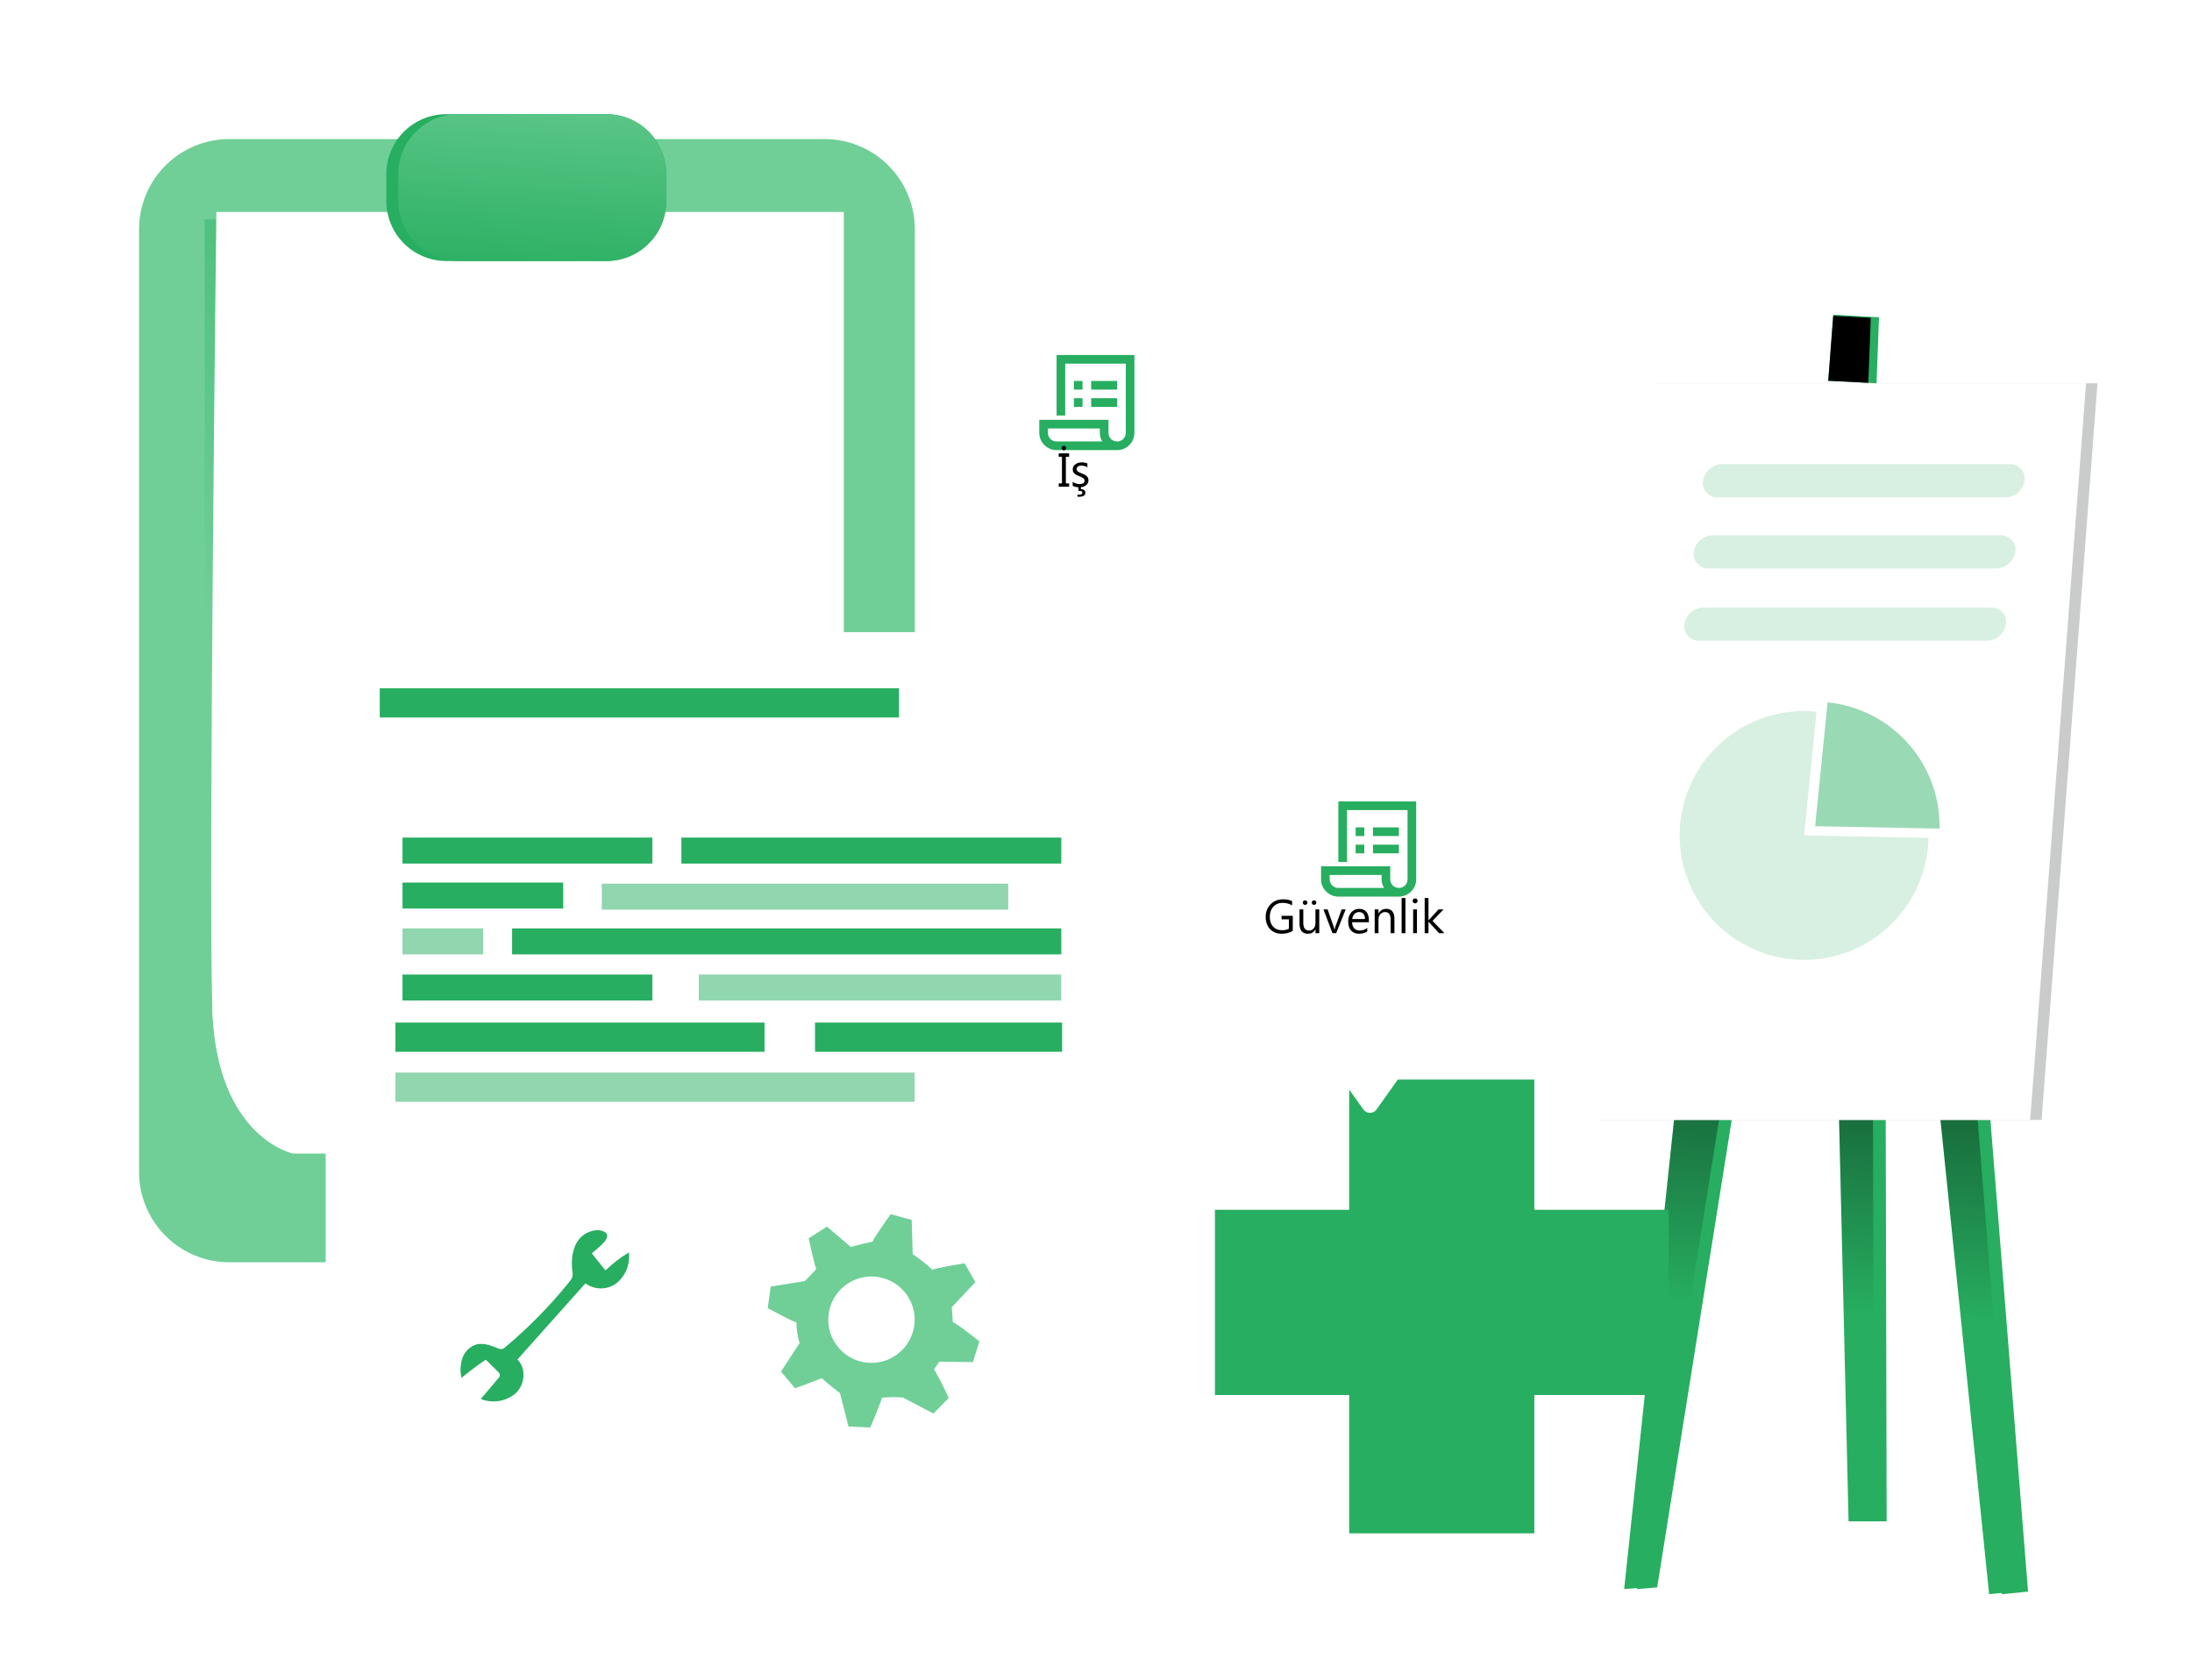 <svg width="599" height="459" viewBox="0 0 599 459" fill="none" xmlns="http://www.w3.org/2000/svg">
<g filter="url(#filter0_d)">
<path d="M246 55.658V313.237C246.002 316.478 245.366 319.687 244.128 322.682C242.889 325.677 241.074 328.398 238.784 330.691C236.494 332.984 233.774 334.803 230.781 336.045C227.788 337.288 224.58 337.928 221.339 337.93H58.661C55.42 337.929 52.211 337.289 49.217 336.048C46.224 334.806 43.504 332.987 41.214 330.693C38.924 328.4 37.108 325.678 35.87 322.683C34.632 319.688 33.997 316.478 34 313.237V55.658C34 49.117 36.598 42.845 41.223 38.22C45.848 33.595 52.12 30.997 58.661 30.997H221.339C227.878 31.001 234.148 33.601 238.772 38.225C243.396 42.849 245.996 49.119 246 55.658Z" fill="#6FCF97"/>
<path d="M224.082 52.963H51.928V310.942H224.082V52.963Z" fill="url(#paint0_linear)"/>
<path d="M226.584 50.924V308.159H75.996C75.996 308.159 55.126 303.769 54.022 268.593C52.919 233.417 55.126 50.924 55.126 50.924H226.584Z" fill="white"/>
<path d="M88.775 307.911C88.672 307.989 88.573 308.071 88.479 308.159H75.997C75.997 308.159 55.126 303.769 54.023 268.593C54.023 268.593 61.532 292.263 87.264 287.201C87.264 287.201 73.63 309.423 88.775 307.911Z" fill="white"/>
<path d="M88.775 307.911C88.672 307.989 88.573 308.071 88.479 308.159H75.997C75.997 308.159 55.126 303.769 54.023 268.593C54.023 268.593 61.532 292.263 87.264 287.201C87.264 287.201 73.63 309.423 88.775 307.911Z" fill="url(#paint1_linear)"/>
<path d="M205.146 105.211H82.466C81.212 105.211 80.195 106.228 80.195 107.482C80.195 108.737 81.212 109.753 82.466 109.753H205.146C206.4 109.753 207.417 108.737 207.417 107.482C207.417 106.228 206.4 105.211 205.146 105.211Z" fill="url(#paint2_linear)"/>
<path d="M205.146 118.845H82.466C81.212 118.845 80.195 119.862 80.195 121.116C80.195 122.37 81.212 123.387 82.466 123.387H205.146C206.4 123.387 207.417 122.37 207.417 121.116C207.417 119.862 206.4 118.845 205.146 118.845Z" fill="url(#paint3_linear)"/>
<path d="M205.146 132.471H82.466C81.212 132.471 80.195 133.488 80.195 134.742C80.195 135.996 81.212 137.013 82.466 137.013H205.146C206.4 137.013 207.417 135.996 207.417 134.742C207.417 133.488 206.4 132.471 205.146 132.471Z" fill="url(#paint4_linear)"/>
<path d="M205.146 146.104H82.466C81.212 146.104 80.195 147.121 80.195 148.375C80.195 149.63 81.212 150.646 82.466 150.646H205.146C206.4 150.646 207.417 149.63 207.417 148.375C207.417 147.121 206.4 146.104 205.146 146.104Z" fill="url(#paint5_linear)"/>
<path d="M205.146 159.739H82.466C81.212 159.739 80.195 160.755 80.195 162.009C80.195 163.264 81.212 164.28 82.466 164.28H205.146C206.4 164.28 207.417 163.264 207.417 162.009C207.417 160.755 206.4 159.739 205.146 159.739Z" fill="url(#paint6_linear)"/>
<path d="M178.063 40.544V47.965C178.065 50.113 177.643 52.241 176.822 54.225C176.001 56.21 174.797 58.014 173.278 59.533C171.759 61.052 169.955 62.256 167.97 63.077C165.985 63.898 163.858 64.32 161.71 64.318H117.954C115.805 64.32 113.676 63.898 111.69 63.078C109.703 62.257 107.898 61.053 106.378 59.534C104.857 58.016 103.65 56.212 102.826 54.227C102.003 52.242 101.578 50.114 101.577 47.965V40.544C101.581 36.205 103.309 32.044 106.38 28.978C109.451 25.911 113.614 24.19 117.954 24.192H161.71C163.858 24.191 165.985 24.613 167.969 25.434C169.953 26.256 171.757 27.46 173.275 28.979C174.794 30.498 175.998 32.301 176.82 34.285C177.641 36.27 178.064 38.397 178.063 40.544V40.544Z" fill="#27AE60"/>
<path d="M101.697 40.353V47.781C101.691 49.932 102.109 52.063 102.928 54.053C103.748 56.042 104.951 57.849 106.47 59.373C107.99 60.895 109.794 62.103 111.782 62.927C113.769 63.751 115.899 64.175 118.05 64.174H121.336C119.185 64.175 117.055 63.751 115.068 62.927C113.081 62.103 111.276 60.895 109.757 59.373C108.238 57.849 107.034 56.042 106.215 54.053C105.396 52.063 104.978 49.932 104.984 47.781V40.353C104.983 38.205 105.405 36.078 106.226 34.093C107.048 32.109 108.252 30.306 109.771 28.787C111.29 27.268 113.093 26.064 115.077 25.243C117.062 24.421 119.189 23.999 121.336 24H118.05C115.902 23.999 113.775 24.421 111.791 25.243C109.806 26.064 108.003 27.268 106.485 28.787C104.966 30.306 103.761 32.109 102.94 34.093C102.119 36.078 101.696 38.205 101.697 40.353V40.353Z" fill="url(#paint7_linear)"/>
<path d="M178.062 40.544V47.965C178.064 50.113 177.643 52.241 176.822 54.225C176.001 56.21 174.796 58.014 173.277 59.533C171.759 61.052 169.955 62.256 167.97 63.077C165.985 63.898 163.858 64.32 161.71 64.318H121.232C119.083 64.32 116.954 63.898 114.968 63.078C112.982 62.257 111.177 61.053 109.656 59.534C108.135 58.016 106.928 56.212 106.105 54.227C105.281 52.242 104.857 50.114 104.855 47.965V40.544C104.86 36.205 106.587 32.044 109.658 28.978C112.729 25.911 116.892 24.19 121.232 24.192H161.71C163.857 24.191 165.984 24.613 167.969 25.434C169.953 26.256 171.756 27.46 173.275 28.979C174.794 30.498 175.998 32.301 176.82 34.285C177.641 36.27 178.063 38.397 178.062 40.544V40.544Z" fill="url(#paint8_linear)"/>
</g>
<path d="M461.19 303.73L447.3 434.23L452.85 433.77L473.22 306.04L482.7 267.63L505.15 268.56L508.62 415.72H515.56L515.21 267.52H529.79L547.03 435.62L554.2 434.92L539.85 255.14L487.56 239.41L458.87 266.71L461.19 303.73Z" fill="#27AE60"/>
<path d="M457.71 303.73L443.83 434.23L449.38 433.77L469.75 306.04L479.23 267.63L501.68 268.56L505.15 415.72H512.09L511.74 267.52H526.32L543.56 435.62L550.73 434.92L536.38 255.14L484.09 239.41L455.4 266.71L457.71 303.73Z" fill="#27AE60"/>
<path d="M457.71 303.73L443.83 434.23L449.38 433.77L469.75 306.04L479.23 267.63L501.68 268.56L505.15 415.72H512.09L511.74 267.52H526.32L543.56 435.62L550.73 434.92L536.38 255.14L484.09 239.41L455.4 266.71L457.71 303.73Z" fill="url(#paint9_linear)"/>
<path d="M557.9 306.04H437.12L452.39 104.74H573.17L557.9 306.04Z" fill="#CACCCC"/>
<path d="M554.78 306.04H434L449.27 104.74H570.05L554.78 306.04Z" fill="white"/>
<path opacity="0.18" d="M526.99 228.97C526.856 235.664 524.749 242.169 520.932 247.671C517.116 253.172 511.76 257.424 505.537 259.893C499.313 262.362 492.5 262.939 485.95 261.552C479.4 260.164 473.405 256.873 468.718 252.092C464.031 247.312 460.86 241.253 459.602 234.677C458.344 228.101 459.056 221.3 461.648 215.127C464.24 208.953 468.597 203.683 474.173 199.976C479.749 196.269 486.295 194.291 492.99 194.29C494.14 194.29 495.27 194.36 496.39 194.47L493 228.27L526.99 228.97Z" fill="#27AE60"/>
<path d="M513.48 86.69L512.79 104.74L510.55 104.61L499.6 104.05L500.96 86.3L500.98 86L513.48 86.69Z" fill="#27AE60"/>
<path d="M511.22 86.86L510.55 104.61L499.6 104.05L500.96 86.3L511.22 86.86Z" fill="url(#paint10_linear)"/>
<path opacity="0.18" d="M548.04 135.92H469.37C468.793 135.937 468.218 135.827 467.688 135.597C467.158 135.367 466.685 135.023 466.304 134.59C465.922 134.156 465.64 133.644 465.479 133.089C465.317 132.534 465.28 131.951 465.37 131.38V131.38C465.565 130.131 466.195 128.991 467.148 128.161C468.101 127.33 469.316 126.863 470.58 126.84H549.25C549.828 126.823 550.402 126.933 550.932 127.163C551.462 127.393 551.935 127.737 552.317 128.17C552.699 128.604 552.98 129.116 553.142 129.671C553.303 130.226 553.34 130.809 553.25 131.38V131.38C553.055 132.629 552.426 133.769 551.472 134.6C550.519 135.43 549.304 135.898 548.04 135.92V135.92Z" fill="#27AE60"/>
<path opacity="0.18" d="M545.52 155.34H466.85C466.272 155.356 465.698 155.244 465.168 155.013C464.638 154.782 464.165 154.437 463.783 154.003C463.401 153.569 463.12 153.056 462.959 152.5C462.797 151.945 462.76 151.361 462.85 150.79V150.79C463.047 149.542 463.677 148.403 464.63 147.573C465.582 146.743 466.797 146.274 468.06 146.25H546.73C547.307 146.234 547.88 146.346 548.41 146.576C548.939 146.807 549.411 147.151 549.792 147.584C550.174 148.017 550.456 148.529 550.618 149.083C550.78 149.637 550.818 150.22 550.73 150.79C550.535 152.04 549.906 153.181 548.953 154.013C548 154.845 546.785 155.315 545.52 155.34V155.34Z" fill="#27AE60"/>
<path opacity="0.18" d="M542.96 175.09H464.29C463.713 175.106 463.139 174.994 462.61 174.764C462.081 174.533 461.609 174.189 461.227 173.756C460.846 173.323 460.564 172.812 460.402 172.258C460.24 171.704 460.202 171.121 460.29 170.55V170.55C460.487 169.3 461.119 168.16 462.073 167.33C463.028 166.5 464.245 166.032 465.51 166.01H544.18C544.757 165.995 545.33 166.106 545.859 166.337C546.389 166.567 546.861 166.911 547.242 167.344C547.624 167.777 547.906 168.289 548.068 168.843C548.23 169.397 548.268 169.98 548.18 170.55V170.55C547.982 171.8 547.351 172.94 546.396 173.77C545.442 174.601 544.225 175.068 542.96 175.09V175.09Z" fill="#27AE60"/>
<path opacity="0.47" d="M530.02 225.76C530.035 225.98 530.035 226.201 530.02 226.42L496.02 225.76L499.42 191.92C507.808 192.763 515.584 196.693 521.239 202.946C526.893 209.199 530.023 217.33 530.02 225.76V225.76Z" fill="#27AE60"/>
<g filter="url(#filter1_d)">
<path d="M286.484 164H103.516C92.738 164 84 172.738 84 183.516V398.366C84 409.144 92.738 417.882 103.516 417.882H286.484C297.262 417.882 306 409.144 306 398.366V183.516C306 172.738 297.262 164 286.484 164Z" fill="white"/>
</g>
<path d="M245.668 188.071H103.778V196.057H245.668V188.071Z" fill="#27AE60"/>
<path opacity="0.51" d="M249.947 293.087H108.058V301.073H249.947V293.087Z" fill="#27AE60"/>
<path d="M208.919 279.424H108.058V287.41H208.919V279.424Z" fill="#27AE60"/>
<path d="M290.24 279.424H222.72V287.41H290.24V279.424Z" fill="#27AE60"/>
<path d="M290.015 228.874H186.196V235.974H290.015V228.874Z" fill="#27AE60"/>
<path opacity="0.51" d="M275.516 241.465H164.447V248.565H275.516V241.465Z" fill="#27AE60"/>
<path d="M178.273 228.874H109.992V235.974H178.273V228.874Z" fill="#27AE60"/>
<path d="M290.015 253.694H139.94V260.794H290.015V253.694Z" fill="#27AE60"/>
<path opacity="0.51" d="M132.029 253.694H109.992V260.794H132.029V253.694Z" fill="#27AE60"/>
<path opacity="0.51" d="M290.003 266.296H190.951V273.396H290.003V266.296Z" fill="#27AE60"/>
<path d="M178.273 266.296H109.992V273.396H178.273V266.296Z" fill="#27AE60"/>
<path d="M153.903 241.166H109.992V248.266H153.903V241.166Z" fill="#27AE60"/>
<path d="M158.308 338.545C156.361 340.929 156.037 344.26 156.399 347.28C156.511 347.828 156.511 348.392 156.399 348.94C156.233 349.401 155.979 349.825 155.65 350.188C150.362 356.76 144.44 362.795 137.968 368.206C137.786 368.382 137.569 368.518 137.332 368.605C136.908 368.693 136.467 368.631 136.084 368.431C134.212 367.694 132.203 366.896 130.244 367.37C129.356 367.635 128.544 368.107 127.874 368.747C127.204 369.387 126.695 370.177 126.388 371.051C125.783 372.814 125.684 374.712 126.101 376.529C128.231 374.757 130.448 373.093 132.752 371.538L136.034 374.795C136.204 374.924 136.344 375.09 136.443 375.28C136.543 375.469 136.599 375.679 136.608 375.893C136.544 376.149 136.41 376.382 136.221 376.566L131.38 382.281C132.972 382.919 134.709 383.107 136.401 382.826C138.093 382.544 139.675 381.803 140.976 380.684C143.471 378.313 143.846 373.884 141.4 371.5L159.98 350.674C161.232 351.601 162.754 352.09 164.312 352.068C165.87 352.045 167.377 351.512 168.602 350.549C169.792 349.544 170.712 348.257 171.278 346.806C171.845 345.354 172.04 343.785 171.847 342.239C169.534 343.625 167.39 345.275 165.458 347.155L161.714 342.488C163.037 341.241 168.166 337.797 164.834 336.449C162.638 335.563 159.73 336.811 158.308 338.545Z" fill="#27AE60"/>
<path d="M265.857 372.211L267.642 366.534C267.642 366.534 260.592 360.969 260.379 361.318L260.092 357.213L266.544 350.35L263.574 345.196C263.574 345.196 254.839 346.619 254.839 347.018C253.154 345.433 251.338 343.993 249.411 342.713L249.137 333.354L243.397 331.794C243.397 331.794 238.143 339.082 238.493 339.281C238.493 339.281 234.45 340.13 232.516 340.741L225.977 335.176L220.986 338.395C220.986 338.395 222.471 345.346 223.057 346.806C221.659 348.341 219.913 350.075 219.913 350.075L210.604 351.572L209.805 357.462C209.805 357.462 216.356 361.006 217.629 361.368C217.656 363.275 217.95 365.17 218.502 366.995L213.424 374.807L217.255 379.349C217.255 379.349 222.333 377.565 224.542 376.591C226.601 378.463 229.533 380.684 229.533 380.684L231.879 389.818L237.819 390.068C237.819 390.068 240.676 383.417 240.976 381.957C242.886 381.744 244.813 381.719 246.728 381.882L255.076 386.262L259.256 382.019C258.05 379.323 256.705 376.69 255.226 374.133C255.756 373.489 256.236 372.804 256.661 372.087L265.857 372.211ZM238.156 372.424C235.82 372.426 233.537 371.736 231.594 370.44C229.651 369.145 228.136 367.302 227.241 365.145C226.346 362.988 226.11 360.614 226.564 358.324C227.018 356.033 228.141 353.929 229.792 352.277C231.442 350.624 233.546 349.499 235.836 349.042C238.126 348.586 240.5 348.819 242.658 349.712C244.815 350.605 246.66 352.118 247.957 354.06C249.255 356.001 249.948 358.284 249.948 360.619C249.944 363.747 248.701 366.745 246.491 368.958C244.281 371.171 241.283 372.417 238.156 372.424V372.424Z" fill="#6FCF97"/>
<g filter="url(#filter2_d)">
<path d="M292.331 74.052C292.487 74.017 292.643 74 292.807 74C292.963 74 293.119 74.017 293.266 74.052C313.37 74.303 330.73 90.504 330.73 110.651C330.73 115.705 329.718 120.552 327.831 124.94C326.68 127.605 324.162 131.759 320.908 136.805C317.662 141.85 313.716 147.683 309.908 153.222C302.275 164.282 295.152 174.183 295.152 174.183C294.737 174.771 294.071 175.1 293.361 175.1C292.66 175.1 291.985 174.771 291.578 174.183C291.578 174.183 284.447 164.282 276.814 153.222C273.006 147.683 269.068 141.85 265.823 136.805C262.569 131.759 260.042 127.605 258.899 124.94C257.013 120.552 256 115.705 256 110.651C256 90.599 272.262 74.312 292.331 74.052Z" fill="white"/>
<path d="M284.727 90V106.545H287.091V92.364H303.636V111.273C303.636 112.593 302.593 113.636 301.273 113.636C299.952 113.636 298.909 112.593 298.909 111.273V107.727H280V111.273C280 113.872 282.128 116 284.727 116H301.273C303.872 116 306 113.872 306 111.273V90H284.727ZM289.455 97.091V99.454H291.818V97.091H289.455ZM294.182 97.091V99.454H301.273V97.091H294.182ZM289.455 101.818V104.182H291.818V101.818H289.455ZM294.182 101.818V104.182H301.273V101.818H294.182ZM282.364 110.091H296.545V111.273C296.545 112.141 296.799 112.935 297.21 113.636H284.727C283.407 113.636 282.364 112.593 282.364 111.273V110.091Z" fill="#27AE60"/>
</g>
<path d="M292.154 123.897V124.812H291.266V132.086H292.154V133H289.311V132.086H290.199V124.812H289.311V123.897H292.154ZM290.732 123.053C290.563 123.053 290.415 122.994 290.288 122.875C290.165 122.753 290.104 122.603 290.104 122.425C290.104 122.256 290.165 122.112 290.288 121.993C290.411 121.875 290.559 121.815 290.732 121.815C290.906 121.815 291.052 121.875 291.17 121.993C291.293 122.107 291.354 122.251 291.354 122.425C291.354 122.598 291.293 122.746 291.17 122.869C291.052 122.992 290.906 123.053 290.732 123.053ZM293.132 132.765V131.648C293.699 132.067 294.323 132.276 295.004 132.276C295.918 132.276 296.375 131.972 296.375 131.362C296.375 131.189 296.335 131.043 296.255 130.924C296.179 130.802 296.073 130.694 295.938 130.601C295.806 130.507 295.65 130.425 295.468 130.353C295.29 130.277 295.097 130.199 294.89 130.118C294.602 130.004 294.348 129.89 294.128 129.775C293.913 129.657 293.731 129.526 293.583 129.382C293.439 129.234 293.329 129.067 293.252 128.88C293.181 128.694 293.145 128.476 293.145 128.227C293.145 127.922 293.214 127.653 293.354 127.42C293.494 127.183 293.68 126.987 293.913 126.83C294.145 126.669 294.41 126.549 294.706 126.468C295.007 126.388 295.315 126.348 295.633 126.348C296.196 126.348 296.699 126.445 297.144 126.64V127.693C296.665 127.38 296.115 127.224 295.493 127.224C295.299 127.224 295.123 127.247 294.966 127.293C294.81 127.336 294.674 127.397 294.56 127.478C294.45 127.558 294.363 127.655 294.3 127.77C294.241 127.88 294.211 128.002 294.211 128.138C294.211 128.307 294.241 128.449 294.3 128.563C294.363 128.677 294.454 128.779 294.573 128.868C294.691 128.957 294.835 129.037 295.004 129.109C295.174 129.181 295.366 129.259 295.582 129.344C295.87 129.454 296.128 129.568 296.356 129.687C296.585 129.801 296.78 129.932 296.94 130.08C297.101 130.224 297.224 130.391 297.309 130.582C297.397 130.772 297.442 130.998 297.442 131.261C297.442 131.582 297.37 131.862 297.226 132.099C297.086 132.336 296.898 132.532 296.661 132.689C296.424 132.846 296.151 132.962 295.842 133.038C295.533 133.114 295.21 133.152 294.871 133.152C294.202 133.152 293.623 133.023 293.132 132.765ZM296.598 134.625C296.598 135.37 296.016 135.742 294.852 135.742C294.691 135.742 294.554 135.738 294.439 135.729V135.158C294.621 135.184 294.77 135.196 294.884 135.196C295.48 135.196 295.779 135.006 295.779 134.625C295.779 134.295 295.506 134.13 294.96 134.13C294.918 134.13 294.831 134.138 294.7 134.155V133H295.385V133.66C295.758 133.66 296.052 133.745 296.268 133.914C296.488 134.083 296.598 134.32 296.598 134.625Z" fill="black"/>
<g filter="url(#filter3_d)">
<path d="M451.996 323.581V374.196H415.281V411.996H364.687V374.196H328V323.581H364.687V288H415.281V323.581H451.996Z" fill="#27AE60"/>
</g>
<g filter="url(#filter4_d)">
<path d="M369.331 196.052C369.487 196.017 369.643 196 369.807 196C369.963 196 370.119 196.017 370.266 196.052C390.37 196.303 407.73 212.504 407.73 232.651C407.73 237.705 406.718 242.552 404.831 246.94C403.68 249.605 401.162 253.759 397.908 258.805C394.662 263.85 390.716 269.683 386.908 275.222C379.275 286.282 372.152 296.183 372.152 296.183C371.737 296.771 371.071 297.1 370.361 297.1C369.66 297.1 368.985 296.771 368.578 296.183C368.578 296.183 361.447 286.282 353.814 275.222C350.006 269.683 346.068 263.85 342.823 258.805C339.569 253.759 337.042 249.605 335.899 246.94C334.013 242.552 333 237.705 333 232.651C333 212.599 349.262 196.312 369.331 196.052Z" fill="white"/>
<path d="M361.727 212V228.545H364.091V214.364H380.636V233.273C380.636 234.593 379.593 235.636 378.273 235.636C376.952 235.636 375.909 234.593 375.909 233.273V229.727H357V233.273C357 235.872 359.128 238 361.727 238H378.273C380.872 238 383 235.872 383 233.273V212H361.727ZM366.455 219.091V221.455H368.818V219.091H366.455ZM371.182 219.091V221.455H378.273V219.091H371.182ZM366.455 223.818V226.182H368.818V223.818H366.455ZM371.182 223.818V226.182H378.273V223.818H371.182ZM359.364 232.091H373.545V233.273C373.545 234.141 373.799 234.935 374.21 235.636H361.727C360.407 235.636 359.364 234.593 359.364 233.273V232.091Z" fill="#27AE60"/>
</g>
<path d="M353.274 254.378C352.36 254.894 351.344 255.152 350.227 255.152C348.928 255.152 347.876 254.733 347.072 253.896C346.272 253.058 345.873 251.949 345.873 250.569C345.873 249.16 346.317 248.005 347.206 247.104C348.098 246.198 349.228 245.745 350.595 245.745C351.585 245.745 352.417 245.906 353.09 246.228V247.408C352.354 246.943 351.482 246.71 350.475 246.71C349.455 246.71 348.619 247.061 347.967 247.764C347.316 248.466 346.99 249.376 346.99 250.493C346.99 251.644 347.292 252.55 347.897 253.21C348.503 253.866 349.324 254.194 350.36 254.194C351.071 254.194 351.687 254.052 352.208 253.769V251.217H350.214V250.252H353.274V254.378ZM360.51 255H359.469V253.972H359.444C359.012 254.759 358.344 255.152 357.438 255.152C355.889 255.152 355.115 254.23 355.115 252.385V248.5H356.149V252.22C356.149 253.591 356.674 254.276 357.724 254.276C358.231 254.276 358.648 254.09 358.974 253.718C359.304 253.341 359.469 252.85 359.469 252.245V248.5H360.51V255ZM359.088 247.269C358.919 247.269 358.773 247.209 358.65 247.091C358.528 246.972 358.466 246.822 358.466 246.64C358.466 246.462 358.526 246.314 358.644 246.196C358.763 246.077 358.906 246.018 359.076 246.018C359.253 246.018 359.404 246.079 359.526 246.202C359.649 246.321 359.71 246.467 359.71 246.64C359.71 246.814 359.651 246.962 359.533 247.084C359.414 247.207 359.266 247.269 359.088 247.269ZM356.651 247.269C356.473 247.269 356.321 247.207 356.194 247.084C356.071 246.958 356.01 246.809 356.01 246.64C356.01 246.462 356.069 246.314 356.188 246.196C356.31 246.077 356.458 246.018 356.632 246.018C356.805 246.018 356.956 246.079 357.083 246.202C357.209 246.321 357.273 246.467 357.273 246.64C357.273 246.814 357.212 246.962 357.089 247.084C356.966 247.207 356.82 247.269 356.651 247.269ZM367.728 248.5L365.138 255H364.116L361.653 248.5H362.795L364.446 253.223C364.569 253.57 364.645 253.872 364.674 254.13H364.7C364.742 253.805 364.81 253.51 364.903 253.248L366.629 248.5H367.728ZM374.075 252.01H369.486C369.503 252.734 369.697 253.292 370.07 253.686C370.442 254.08 370.954 254.276 371.606 254.276C372.338 254.276 373.011 254.035 373.625 253.553V254.53C373.053 254.945 372.298 255.152 371.358 255.152C370.44 255.152 369.719 254.858 369.194 254.27C368.669 253.678 368.407 252.846 368.407 251.775C368.407 250.764 368.692 249.941 369.264 249.306C369.839 248.667 370.552 248.348 371.403 248.348C372.253 248.348 372.911 248.623 373.377 249.173C373.842 249.723 374.075 250.487 374.075 251.464V252.01ZM373.009 251.128C373.005 250.527 372.859 250.059 372.571 249.725C372.287 249.391 371.892 249.224 371.384 249.224C370.893 249.224 370.476 249.399 370.133 249.75C369.791 250.102 369.579 250.561 369.499 251.128H373.009ZM381.051 255H380.01V251.293C380.01 249.913 379.507 249.224 378.5 249.224C377.979 249.224 377.547 249.42 377.205 249.814C376.866 250.203 376.697 250.696 376.697 251.293V255H375.656V248.5H376.697V249.579H376.722C377.213 248.758 377.924 248.348 378.855 248.348C379.566 248.348 380.11 248.578 380.486 249.04C380.863 249.497 381.051 250.159 381.051 251.026V255ZM384.06 255H383.019V245.377H384.06V255ZM386.701 246.85C386.514 246.85 386.356 246.786 386.225 246.659C386.093 246.532 386.028 246.371 386.028 246.177C386.028 245.982 386.093 245.821 386.225 245.694C386.356 245.563 386.514 245.498 386.701 245.498C386.891 245.498 387.052 245.563 387.183 245.694C387.319 245.821 387.386 245.982 387.386 246.177C387.386 246.363 387.319 246.522 387.183 246.653C387.052 246.784 386.891 246.85 386.701 246.85ZM387.208 255H386.167V248.5H387.208V255ZM394.711 255H393.251L390.382 251.877H390.357V255H389.316V245.377H390.357V251.477H390.382L393.112 248.5H394.477L391.461 251.636L394.711 255Z" fill="black"/>
<defs>
<filter id="filter0_d" x="17" y="10" width="254" height="355.93" filterUnits="userSpaceOnUse" color-interpolation-filters="sRGB">
<feFlood flood-opacity="0" result="BackgroundImageFix"/>
<feColorMatrix in="SourceAlpha" type="matrix" values="0 0 0 0 0 0 0 0 0 0 0 0 0 0 0 0 0 0 127 0"/>
<feOffset dx="4" dy="7"/>
<feGaussianBlur stdDeviation="10.5"/>
<feColorMatrix type="matrix" values="0 0 0 0 0 0 0 0 0 0 0 0 0 0 0 0 0 0 0.15 0"/>
<feBlend mode="normal" in2="BackgroundImageFix" result="effect1_dropShadow"/>
<feBlend mode="normal" in="SourceGraphic" in2="effect1_dropShadow" result="shape"/>
</filter>
<filter id="filter1_d" x="62.787" y="146.53" width="274.409" height="306.29" filterUnits="userSpaceOnUse" color-interpolation-filters="sRGB">
<feFlood flood-opacity="0" result="BackgroundImageFix"/>
<feColorMatrix in="SourceAlpha" type="matrix" values="0 0 0 0 0 0 0 0 0 0 0 0 0 0 0 0 0 0 127 0"/>
<feOffset dx="4.991" dy="8.735"/>
<feGaussianBlur stdDeviation="13.102"/>
<feColorMatrix type="matrix" values="0 0 0 0 0 0 0 0 0 0 0 0 0 0 0 0 0 0 0.15 0"/>
<feBlend mode="normal" in2="BackgroundImageFix" result="effect1_dropShadow"/>
<feBlend mode="normal" in="SourceGraphic" in2="effect1_dropShadow" result="shape"/>
</filter>
<filter id="filter2_d" x="239" y="60" width="116.73" height="143.1" filterUnits="userSpaceOnUse" color-interpolation-filters="sRGB">
<feFlood flood-opacity="0" result="BackgroundImageFix"/>
<feColorMatrix in="SourceAlpha" type="matrix" values="0 0 0 0 0 0 0 0 0 0 0 0 0 0 0 0 0 0 127 0"/>
<feOffset dx="4" dy="7"/>
<feGaussianBlur stdDeviation="10.5"/>
<feColorMatrix type="matrix" values="0 0 0 0 0 0 0 0 0 0 0 0 0 0 0 0 0 0 0.15 0"/>
<feBlend mode="normal" in2="BackgroundImageFix" result="effect1_dropShadow"/>
<feBlend mode="normal" in="SourceGraphic" in2="effect1_dropShadow" result="shape"/>
</filter>
<filter id="filter3_d" x="311" y="274" width="165.996" height="165.996" filterUnits="userSpaceOnUse" color-interpolation-filters="sRGB">
<feFlood flood-opacity="0" result="BackgroundImageFix"/>
<feColorMatrix in="SourceAlpha" type="matrix" values="0 0 0 0 0 0 0 0 0 0 0 0 0 0 0 0 0 0 127 0"/>
<feOffset dx="4" dy="7"/>
<feGaussianBlur stdDeviation="10.5"/>
<feColorMatrix type="matrix" values="0 0 0 0 0 0 0 0 0 0 0 0 0 0 0 0 0 0 0.15 0"/>
<feBlend mode="normal" in2="BackgroundImageFix" result="effect1_dropShadow"/>
<feBlend mode="normal" in="SourceGraphic" in2="effect1_dropShadow" result="shape"/>
</filter>
<filter id="filter4_d" x="316" y="182" width="116.73" height="143.1" filterUnits="userSpaceOnUse" color-interpolation-filters="sRGB">
<feFlood flood-opacity="0" result="BackgroundImageFix"/>
<feColorMatrix in="SourceAlpha" type="matrix" values="0 0 0 0 0 0 0 0 0 0 0 0 0 0 0 0 0 0 127 0"/>
<feOffset dx="4" dy="7"/>
<feGaussianBlur stdDeviation="10.5"/>
<feColorMatrix type="matrix" values="0 0 0 0 0 0 0 0 0 0 0 0 0 0 0 0 0 0 0.15 0"/>
<feBlend mode="normal" in2="BackgroundImageFix" result="effect1_dropShadow"/>
<feBlend mode="normal" in="SourceGraphic" in2="effect1_dropShadow" result="shape"/>
</filter>
<linearGradient id="paint0_linear" x1="72.231" y1="411.792" x2="210.056" y2="-69.838" gradientUnits="userSpaceOnUse">
<stop stop-color="#6FCF97"/>
<stop offset="0.47" stop-color="#6FCF97"/>
<stop offset="0.95" stop-color="#27AE60"/>
</linearGradient>
<linearGradient id="paint1_linear" x1="7695.35" y1="13930.4" x2="3800.59" y2="18156.2" gradientUnits="userSpaceOnUse">
<stop stop-color="#010101" stop-opacity="0"/>
<stop offset="0.95" stop-color="#010101"/>
</linearGradient>
<linearGradient id="paint2_linear" x1="24588.3" y1="711.38" x2="44829.4" y2="711.38" gradientUnits="userSpaceOnUse">
<stop stop-color="#010101" stop-opacity="0"/>
<stop offset="0.95" stop-color="#010101"/>
</linearGradient>
<linearGradient id="paint3_linear" x1="24588.3" y1="802.454" x2="44829.4" y2="802.454" gradientUnits="userSpaceOnUse">
<stop stop-color="#010101" stop-opacity="0"/>
<stop offset="0.95" stop-color="#010101"/>
</linearGradient>
<linearGradient id="paint4_linear" x1="24588.3" y1="893.518" x2="44829.4" y2="893.518" gradientUnits="userSpaceOnUse">
<stop stop-color="#010101" stop-opacity="0"/>
<stop offset="0.95" stop-color="#010101"/>
</linearGradient>
<linearGradient id="paint5_linear" x1="24588.3" y1="984.548" x2="44829.4" y2="984.548" gradientUnits="userSpaceOnUse">
<stop stop-color="#010101" stop-opacity="0"/>
<stop offset="0.95" stop-color="#010101"/>
</linearGradient>
<linearGradient id="paint6_linear" x1="24588.3" y1="1075.62" x2="44829.4" y2="1075.62" gradientUnits="userSpaceOnUse">
<stop stop-color="#010101" stop-opacity="0"/>
<stop offset="0.95" stop-color="#010101"/>
</linearGradient>
<linearGradient id="paint7_linear" x1="4403.66" y1="2310.29" x2="6377.9" y2="2397.23" gradientUnits="userSpaceOnUse">
<stop stop-color="#010101" stop-opacity="0"/>
<stop offset="0.47" stop-color="#010101" stop-opacity="0.47"/>
<stop offset="0.95" stop-color="#010101"/>
</linearGradient>
<linearGradient id="paint8_linear" x1="144.062" y1="2.658" x2="139.536" y2="75.001" gradientUnits="userSpaceOnUse">
<stop stop-color="#6FCF97"/>
<stop offset="0.95" stop-color="#27AE60"/>
</linearGradient>
<linearGradient id="paint9_linear" x1="501.84" y1="358.52" x2="510.63" y2="211.82" gradientUnits="userSpaceOnUse">
<stop stop-opacity="0"/>
<stop offset="0.99"/>
</linearGradient>
<linearGradient id="paint10_linear" x1="4635.86" y1="1234.89" x2="3864.92" y2="2060.5" gradientUnits="userSpaceOnUse">
<stop stop-opacity="0"/>
<stop offset="0.99"/>
</linearGradient>
</defs>
</svg>
